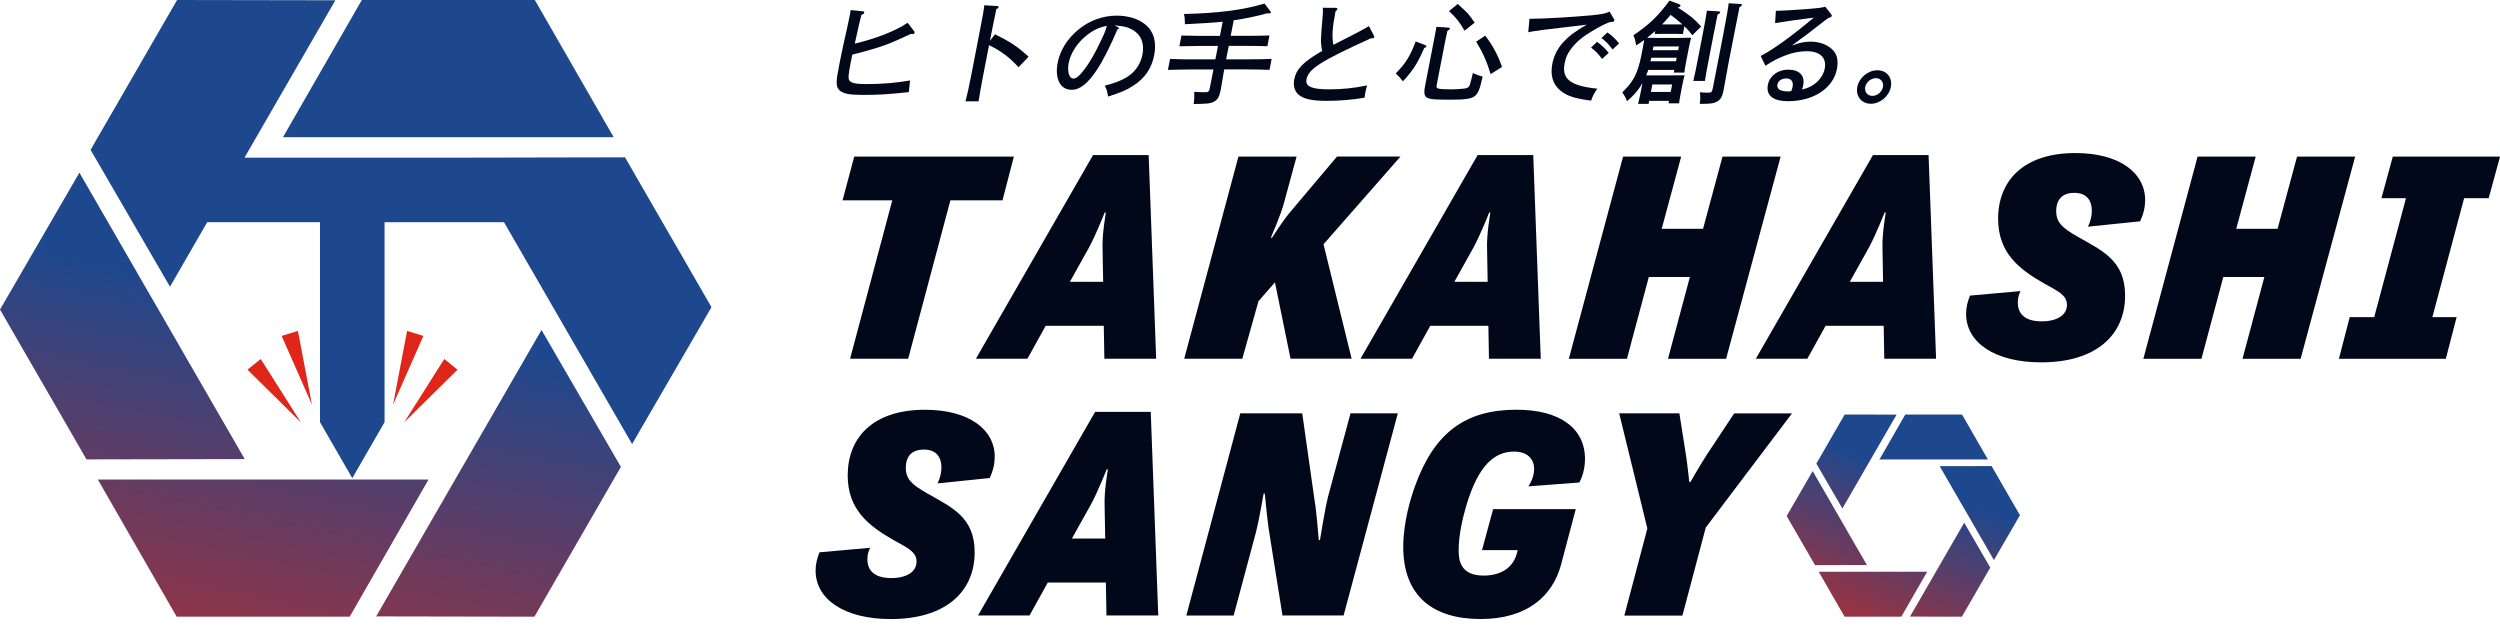 <svg width="184" height="46" viewBox="0 0 184 46" fill="none" xmlns="http://www.w3.org/2000/svg">
<g clip-path="url(#clip0_2107_8744)">
<path d="M144.406 30.508H144.398H144.384H144.099H143.069H142.937H141.697H141.565H140.536H140.25H140.236H140.229L138.326 33.818H138.372H138.668H141.077H141.565H141.808H142.827H143.069H143.557H145.963H146.262H146.309L144.406 30.508Z" fill="url(#paint0_linear_2107_8744)"/>
<path d="M148.668 37.92V37.916L148.657 37.898L148.515 37.656L148.001 36.761L147.934 36.648L147.314 35.575L147.25 35.461L146.733 34.566L146.594 34.321L146.583 34.306L146.58 34.303L142.763 34.31L142.784 34.349L142.934 34.609L144.135 36.694L144.381 37.118L144.502 37.325L145.012 38.208L145.133 38.415L145.379 38.843L146.58 40.924L146.729 41.184L146.754 41.223L148.668 37.92Z" fill="url(#paint1_linear_2107_8744)"/>
<path d="M144.395 45.389L144.398 45.385L144.405 45.371L144.548 45.125L145.061 44.234L145.129 44.12L145.749 43.044L145.813 42.934L146.33 42.039L146.472 41.793L146.479 41.779L146.483 41.775L144.566 38.468L144.544 38.508L144.395 38.768L143.19 40.852L142.944 41.276L142.823 41.487L142.317 42.367L142.196 42.577L141.95 43.001L140.746 45.086L140.596 45.343L140.574 45.382L144.395 45.389Z" fill="url(#paint2_linear_2107_8744)"/>
<path d="M135.76 45.389H135.764H135.782H136.067H137.097H137.229H138.469H138.6H139.63H139.912H139.93H139.937L141.84 42.078H141.793H141.494H139.089H138.6H138.358H137.339H137.097H136.608H134.2H133.9H133.857L135.76 45.389Z" fill="url(#paint3_linear_2107_8744)"/>
<path d="M131.499 37.977V37.984L131.509 37.998L131.648 38.24L132.165 39.135L132.233 39.249L132.849 40.322L132.917 40.435L133.434 41.33L133.573 41.576L133.583 41.59V41.594L137.403 41.587L137.382 41.547L137.232 41.287L136.028 39.206L135.785 38.779L135.664 38.572L135.155 37.688L135.034 37.481L134.788 37.054L133.587 34.973L133.437 34.712L133.412 34.673L131.499 37.977Z" fill="url(#paint4_linear_2107_8744)"/>
<path d="M135.771 30.508L135.767 30.511L135.76 30.525L135.618 30.771L135.101 31.666L135.037 31.776L134.417 32.852L134.353 32.963L133.836 33.857L133.693 34.103L133.686 34.117L133.683 34.121L135.6 37.428L135.621 37.389L135.771 37.129L136.975 35.044L137.218 34.62L137.339 34.41L137.848 33.529L137.97 33.319L138.215 32.895L139.42 30.81L139.57 30.554L139.591 30.515L135.771 30.508Z" fill="url(#paint5_linear_2107_8744)"/>
<path d="M67.273 2.298C67.312 2.348 67.323 2.38 67.315 2.42C67.305 2.47 67.241 2.509 67.151 2.509C67.119 2.509 67.07 2.509 67.023 2.502C65.544 3.189 65.224 3.318 64.158 3.635C63.549 3.813 63.274 3.884 62.733 4.016C62.654 4.372 62.619 4.565 62.612 4.597C62.448 5.438 62.416 5.769 62.505 5.908C62.619 6.111 63 6.19 63.763 6.19C64.871 6.19 66.022 6.094 66.981 5.923L66.888 6.781C65.341 6.942 64.71 6.985 63.513 6.985C62.54 6.985 62.152 6.91 61.838 6.692C61.653 6.553 61.564 6.311 61.578 5.997C61.596 5.698 61.646 5.392 61.799 4.615C61.938 3.895 62.105 3.125 62.387 1.882C62.458 1.557 62.505 1.315 62.537 1.162C62.562 1.023 62.58 0.934 62.612 0.741L63.492 0.83C63.577 0.837 63.62 0.88 63.609 0.937C63.595 1.001 63.542 1.044 63.403 1.09C63.327 1.345 63.163 2.051 62.911 3.211C64.532 2.822 65.901 2.281 66.802 1.675L67.287 2.306L67.273 2.298Z" fill="#00081A"/>
<path d="M73.224 2.523C74.339 3.065 74.891 3.428 75.704 4.173L74.963 4.95C74.303 4.223 73.683 3.752 72.793 3.325L72.358 5.566C72.19 6.425 72.083 7.063 72.023 7.458H71.061C71.175 7.038 71.321 6.368 71.478 5.566L72.112 2.298C72.319 1.24 72.436 0.584 72.443 0.388L73.388 0.445C73.47 0.445 73.502 0.478 73.495 0.527C73.484 0.577 73.445 0.616 73.327 0.681C73.301 0.795 73.191 1.334 72.996 2.298L72.857 3.011L73.227 2.527L73.224 2.523Z" fill="#00081A"/>
<path d="M82.275 1.992C82.343 2.024 82.354 2.042 82.347 2.081C82.34 2.12 82.34 2.12 82.24 2.17C81.773 3.286 81.203 4.419 80.775 5.074C80.084 6.133 79.496 6.61 78.865 6.61C78.031 6.61 77.618 5.794 77.846 4.611C78.021 3.713 78.537 2.879 79.332 2.209C80.152 1.522 81.157 1.151 82.183 1.151C83.042 1.151 83.79 1.386 84.31 1.814C84.916 2.316 85.137 3.093 84.948 4.062C84.759 5.042 84.26 5.762 83.412 6.304C82.892 6.642 82.561 6.781 81.556 7.106C81.495 6.717 81.449 6.571 81.313 6.304C82.022 6.119 82.432 5.965 82.86 5.723C83.508 5.352 83.936 4.761 84.082 4.023C84.271 3.043 83.883 2.341 82.981 2.024C82.784 1.953 82.462 1.902 82.015 1.871L82.268 1.992H82.275ZM78.659 4.618C78.53 5.274 78.691 5.784 79.015 5.784C79.282 5.784 79.671 5.37 80.205 4.536C80.519 4.045 80.847 3.396 81.242 2.537C81.356 2.277 81.377 2.213 81.463 1.906C80.223 2.085 78.908 3.353 78.662 4.615L78.659 4.618Z" fill="#00081A"/>
<path d="M90.101 5.114C90.047 5.431 89.972 5.851 89.855 6.553L89.83 6.675C89.744 7.12 89.612 7.337 89.359 7.476C89.081 7.622 88.85 7.647 87.852 7.654C87.905 7.291 87.909 7.145 87.895 6.756C88.23 6.781 88.408 6.789 88.65 6.789C88.95 6.789 88.989 6.756 89.049 6.45L89.309 5.114H87.578C87.132 5.114 86.402 5.131 85.96 5.146L86.117 4.337C86.533 4.362 87.26 4.369 87.72 4.369H89.452L89.644 3.382H88.262C87.859 3.382 87.15 3.4 86.801 3.407L86.954 2.616C87.285 2.623 87.984 2.641 88.404 2.641H89.787L89.99 1.596C89.359 1.668 88.878 1.693 87.21 1.782C87.21 1.443 87.193 1.279 87.139 1.03C89.677 0.973 91.569 0.723 93.065 0.26L93.486 0.809C93.526 0.852 93.544 0.884 93.539 0.905C93.529 0.962 93.482 0.987 93.411 0.987C93.361 0.987 93.304 0.987 93.251 0.98C92.431 1.208 91.679 1.368 90.803 1.49L90.578 2.637H91.978C92.424 2.637 93.076 2.619 93.433 2.612L93.279 3.403C92.901 3.385 92.264 3.378 91.836 3.378H90.436L90.243 4.365H91.975C92.485 4.365 93.176 4.358 93.593 4.333L93.436 5.142C93.008 5.124 92.324 5.11 91.832 5.11H90.101V5.114Z" fill="#00081A"/>
<path d="M101.112 2.612C101.144 2.662 101.151 2.701 101.144 2.74C101.13 2.804 101.073 2.822 100.877 2.829C97.228 4.486 96.305 5.071 96.159 5.83C96.055 6.364 96.54 6.575 97.809 6.575C98.803 6.575 99.672 6.486 100.617 6.283C100.545 6.518 100.524 6.632 100.496 6.785C100.471 6.913 100.453 7.002 100.435 7.188C99.622 7.334 98.618 7.423 97.645 7.423C96.608 7.423 95.995 7.295 95.628 7.009C95.296 6.76 95.161 6.329 95.257 5.837C95.407 5.078 95.92 4.551 97.317 3.742C97.31 3.724 97.296 3.678 97.285 3.613C97.192 3.097 97.199 2.886 97.328 1.429C97.374 0.984 97.377 0.791 97.356 0.57L98.311 0.577C98.386 0.577 98.439 0.616 98.432 0.666C98.421 0.723 98.379 0.773 98.297 0.827C98.058 2.049 98.022 2.655 98.133 3.3L99.622 2.541C99.801 2.452 100.182 2.249 100.752 1.924L101.112 2.605V2.612Z" fill="#00081A"/>
<path d="M104.925 3.332C104.971 3.35 104.989 3.382 104.982 3.421C104.971 3.478 104.943 3.492 104.825 3.528C104.33 4.668 103.995 5.185 103.254 5.987C103.099 5.775 102.924 5.58 102.726 5.402C103.45 4.675 103.806 4.102 104.195 3.05L104.925 3.332ZM106.586 2.031C106.675 2.038 106.725 2.063 106.714 2.113C106.703 2.163 106.646 2.209 106.529 2.274C106.482 2.466 106.393 2.89 106.361 3.058L105.745 6.229C105.705 6.421 105.727 6.489 105.866 6.521C105.966 6.553 106.397 6.578 106.785 6.578C107.085 6.578 107.494 6.553 107.769 6.521C107.99 6.496 108.122 6.414 108.175 6.254C108.228 6.108 108.339 5.655 108.403 5.374C108.724 5.52 108.827 5.559 109.123 5.634C108.92 6.557 108.795 6.856 108.563 7.056C108.31 7.266 107.844 7.337 106.849 7.337C105.666 7.337 105.363 7.319 105.114 7.23C104.847 7.141 104.775 6.892 104.875 6.382L105.584 2.726C105.648 2.391 105.695 2.14 105.723 1.974L106.586 2.031ZM107.281 0.292C108.022 0.941 108.1 1.03 108.535 1.668L107.79 2.259C107.466 1.678 107.109 1.222 106.646 0.82L107.281 0.292ZM109.312 2.623C109.836 3.293 110.249 4.055 110.548 4.928L109.711 5.456C109.419 4.501 109.126 3.845 108.645 3.068L109.315 2.623H109.312Z" fill="#00081A"/>
<path d="M112.561 1.383H112.651C113.573 1.383 115.79 1.254 117.162 1.123C117.903 1.051 118.174 0.994 118.47 0.855L118.78 1.39C118.815 1.454 118.819 1.472 118.812 1.511C118.798 1.593 118.78 1.593 118.538 1.625C118.331 1.65 117.811 1.906 117.098 2.338C116.403 2.758 115.933 3.164 115.587 3.656C115.355 3.97 115.234 4.255 115.156 4.658C114.995 5.481 115.291 5.969 116.118 6.25C116.428 6.364 117.044 6.479 117.561 6.525C117.337 6.849 117.208 7.099 117.109 7.405C115.915 7.259 115.33 7.066 114.849 6.667C114.29 6.215 114.087 5.541 114.251 4.7C114.475 3.542 115.234 2.68 116.788 1.814C113.766 2.163 112.854 2.284 112.479 2.373L112.569 1.379L112.561 1.383ZM117.54 3.082C117.875 3.318 118.089 3.51 118.402 3.891L117.91 4.337C117.615 3.941 117.468 3.788 117.101 3.503L117.54 3.082ZM118.306 2.388C118.641 2.623 118.855 2.815 119.168 3.196L118.684 3.642C118.381 3.239 118.235 3.082 117.868 2.801L118.302 2.388H118.306Z" fill="#00081A"/>
<path d="M121.827 2.281C121.631 2.452 121.428 2.619 121.228 2.783C121.431 2.783 121.638 2.79 121.916 2.79H123.566C123.929 2.79 124.182 2.783 124.468 2.776C124.425 2.922 124.357 3.229 124.304 3.489L124.108 4.501C124.033 4.882 123.99 5.149 123.969 5.342H123.192L123.231 5.146H121.314C121.264 5.285 121.214 5.413 121.164 5.548H123.081C123.502 5.548 123.634 5.548 123.983 5.541C123.94 5.687 123.872 5.994 123.819 6.254L123.719 6.764C123.644 7.145 123.602 7.419 123.58 7.605H122.803L122.839 7.426H121.381L121.339 7.644H120.562C120.615 7.458 120.676 7.184 120.754 6.785L120.883 6.122C120.597 6.625 120.223 7.052 119.749 7.448C119.642 7.173 119.575 7.052 119.4 6.792C120.198 6.047 120.544 5.392 120.797 4.105L120.918 3.482C120.954 3.303 120.993 3.093 121.014 2.94C120.826 3.079 120.63 3.207 120.426 3.343C120.337 2.89 120.337 2.883 120.216 2.598C121.371 1.821 122.048 1.176 122.875 0.043L123.545 0.292C123.651 0.331 123.691 0.374 123.68 0.431C123.669 0.488 123.63 0.52 123.48 0.552C124.353 1.101 124.713 1.4 125.205 1.953L124.557 2.591C124.364 2.341 124.175 2.131 123.972 1.928L123.862 2.502C123.741 2.494 123.541 2.494 123.384 2.494H122.276C122.123 2.494 121.912 2.494 121.788 2.502L121.83 2.274L121.827 2.281ZM121.528 4.28C121.513 4.355 121.499 4.433 121.474 4.508H123.352L123.402 4.248H121.531L121.524 4.28H121.528ZM122.964 6.764L123.071 6.215H121.613L121.506 6.764H122.964ZM123.512 3.695L123.566 3.421H121.695L121.642 3.695H123.512ZM123.823 1.796C123.548 1.547 123.252 1.311 122.957 1.094C122.757 1.336 122.547 1.572 122.333 1.796H123.823ZM126.488 0.834C126.566 0.841 126.609 0.873 126.599 0.923C126.591 0.962 126.541 1.012 126.413 1.076C126.349 1.368 126.303 1.604 126.135 2.466L125.779 4.301C125.636 5.028 125.533 5.602 125.48 5.958H124.628C124.717 5.595 124.831 5.046 124.974 4.301L125.33 2.466C125.508 1.543 125.601 1.033 125.626 0.784L126.481 0.834H126.488ZM128.106 0.292C128.17 0.292 128.209 0.331 128.202 0.374C128.191 0.424 128.145 0.463 128.027 0.527C127.985 0.717 127.847 1.414 127.614 2.616L127.197 4.757C127.126 5.121 127.04 5.605 126.866 6.578L126.852 6.66C126.77 7.088 126.656 7.291 126.435 7.437C126.174 7.608 125.95 7.647 125.098 7.647C125.152 7.291 125.152 7.17 125.113 6.789C125.351 6.813 125.494 6.821 125.665 6.821C125.964 6.821 126.003 6.789 126.064 6.482L126.816 2.616C127.072 1.29 127.211 0.488 127.229 0.239L128.109 0.296L128.106 0.292Z" fill="#00081A"/>
<path d="M130.7 0.795C131.078 0.795 131.915 0.746 133.213 0.649C133.761 0.609 134.078 0.567 134.342 0.495L134.77 1.044C134.816 1.101 134.827 1.133 134.816 1.172C134.802 1.244 134.773 1.261 134.542 1.333C134.324 1.493 134.153 1.625 134.046 1.714C133.697 1.978 133.338 2.256 132.97 2.548C132.952 2.566 132.771 2.694 132.489 2.897C132.357 2.993 132.347 3.004 131.873 3.357C132.425 3.147 132.81 3.065 133.273 3.065C133.929 3.065 134.538 3.3 134.909 3.695C135.219 4.02 135.311 4.486 135.197 5.085C134.923 6.493 133.476 7.448 131.605 7.448C130.49 7.448 129.966 7.02 130.116 6.243C130.244 5.58 130.85 5.128 131.605 5.128C132.439 5.128 132.856 5.556 132.717 6.275C132.692 6.404 132.671 6.468 132.632 6.593C133.134 6.464 133.412 6.318 133.719 6.044C134.025 5.762 134.228 5.413 134.299 5.057C134.456 4.248 133.961 3.77 132.963 3.77C132.04 3.77 130.982 4.141 129.938 4.839L129.585 4.119C130.465 3.674 131.858 2.673 133.494 1.297C132.344 1.442 131.395 1.576 130.647 1.7L130.704 0.795H130.7ZM131.93 6.421C132.012 6.001 131.844 5.773 131.456 5.773C131.131 5.773 130.868 5.958 130.818 6.218C130.754 6.55 131.025 6.728 131.609 6.728C131.673 6.728 131.748 6.721 131.83 6.71C131.887 6.589 131.905 6.525 131.926 6.418L131.93 6.421Z" fill="#00081A"/>
<path d="M139.167 6.4C139.032 7.088 138.376 7.637 137.695 7.637C137.015 7.637 136.566 7.088 136.697 6.4C136.829 5.719 137.485 5.171 138.176 5.171C138.868 5.171 139.299 5.719 139.167 6.4ZM137.282 6.4C137.211 6.764 137.446 7.056 137.809 7.056C138.173 7.056 138.515 6.764 138.586 6.4C138.654 6.044 138.419 5.752 138.062 5.752C137.706 5.752 137.35 6.044 137.282 6.4Z" fill="#00081A"/>
<path d="M62.872 11.524H74.621L73.784 14.742H69.949L66.842 26.402H62.566L65.673 14.742H62.013L62.872 11.524Z" fill="#00081A"/>
<path d="M80.44 11.414H84.542L85.094 26.402H81.281L81.238 23.979H76.962L75.619 26.402H71.827L80.447 11.414H80.44ZM78.744 20.74H81.192L81.149 18.292C81.106 17.255 81.392 15.648 81.392 15.648H81.302C81.302 15.648 80.665 17.28 80.134 18.249L78.744 20.74Z" fill="#00081A"/>
<path d="M91.152 11.524H95.429L94.481 15.006C94.281 15.776 93.533 17.497 93.533 17.497H93.622C93.622 17.497 94.416 16.239 94.944 15.623L98.404 11.521H103.076L97.41 17.978L99.48 26.399H94.983L93.836 20.779L92.624 22.169L91.434 26.402H87.158L91.149 11.524H91.152Z" fill="#00081A"/>
<path d="M108.746 11.414H112.847L113.4 26.402H109.587L109.544 23.979H105.268L103.924 26.402H100.133L108.753 11.414H108.746ZM107.046 20.74H109.491L109.448 18.292C109.405 17.255 109.69 15.648 109.69 15.648H109.601C109.601 15.648 108.963 17.28 108.432 18.249L107.042 20.74H107.046Z" fill="#00081A"/>
<path d="M124.372 20.387H121.353L119.743 26.406H115.466L119.457 11.528H123.734L122.301 16.841H125.344L126.777 11.528H131.053L127.041 26.406H122.764L124.375 20.387H124.372Z" fill="#00081A"/>
<path d="M137.842 11.414H141.943L142.496 26.402H138.683L138.64 23.979H134.364L133.02 26.402H129.229L137.849 11.414H137.842ZM136.146 20.74H138.594L138.551 18.292C138.508 17.255 138.793 15.648 138.793 15.648H138.704C138.704 15.648 138.066 17.28 137.535 18.249L136.146 20.74Z" fill="#00081A"/>
<path d="M148.711 21.424C148.558 21.709 148.511 22.019 148.511 22.261C148.511 23.035 148.953 23.651 150.275 23.651C151.398 23.651 152.128 23.188 152.128 22.44C152.128 21.691 151.401 21.403 150.432 20.854C148.579 19.796 147.061 18.605 147.061 16.093C147.061 13.338 148.892 11.264 152.748 11.264C155.988 11.264 157.883 12.718 157.883 14.725C157.883 15.209 157.773 15.74 157.509 16.289L153.675 16.684C153.853 16.31 153.96 15.911 153.96 15.516C153.96 14.81 153.628 14.194 152.659 14.194C151.886 14.194 151.337 14.589 151.337 15.537C151.337 16.375 151.779 16.77 152.901 17.412C154.708 18.448 156.408 19.154 156.408 21.755C156.408 24.642 154.291 26.669 150.236 26.669C146.818 26.669 144.705 25.216 144.705 23.099C144.705 22.678 144.794 22.24 144.99 21.755L148.714 21.424H148.711Z" fill="#00081A"/>
<path d="M166.653 20.387H163.635L162.027 26.406H157.751L161.742 11.528H166.019L164.586 16.841H167.629L169.062 11.528H173.338L169.326 26.406H165.049L166.657 20.387H166.653Z" fill="#00081A"/>
<path d="M172.936 23.341H174.742L177.08 14.589H175.273L176.111 11.524H184.004L183.166 14.589H181.36L179.022 23.341H180.807L180.013 26.406H172.144L172.939 23.341H172.936Z" fill="#00081A"/>
<path d="M64.041 40.318C63.888 40.603 63.841 40.913 63.841 41.155C63.841 41.929 64.283 42.545 65.605 42.545C66.731 42.545 67.458 42.082 67.458 41.334C67.458 40.585 66.731 40.297 65.762 39.748C63.913 38.689 62.391 37.499 62.391 34.987C62.391 32.232 64.219 30.158 68.078 30.158C71.318 30.158 73.213 31.612 73.213 33.618C73.213 34.103 73.103 34.634 72.839 35.183L69.005 35.578C69.18 35.204 69.29 34.805 69.29 34.41C69.29 33.704 68.959 33.087 67.989 33.087C67.219 33.087 66.667 33.483 66.667 34.431C66.667 35.268 67.109 35.664 68.232 36.305C70.038 37.342 71.735 38.048 71.735 40.649C71.735 43.536 69.618 45.563 65.562 45.563C62.145 45.563 60.028 44.109 60.028 41.993C60.028 41.572 60.117 41.134 60.317 40.649L64.041 40.318Z" fill="#00081A"/>
<path d="M80.594 30.311H84.695L85.248 45.3H81.435L81.392 42.877H77.116L75.772 45.3H71.981L80.601 30.311H80.594ZM78.897 39.634H81.342L81.299 37.186C81.257 36.149 81.542 34.541 81.542 34.541H81.453C81.453 34.541 80.815 36.173 80.284 37.143L78.894 39.634H78.897Z" fill="#00081A"/>
<path d="M91.284 30.422H95.845L96.751 36.815C96.904 37.674 97.061 39.748 97.061 39.748H97.15C97.15 39.748 97.524 37.41 97.745 36.551L99.398 30.422H102.88L98.889 45.3H94.391L93.379 38.953C93.269 38.248 93.091 36.33 93.091 36.33H93.002C93.002 36.33 92.649 38.379 92.449 39.131L90.796 45.303H87.314L91.284 30.425V30.422Z" fill="#00081A"/>
<path d="M104.138 35.799C105.549 31.855 107.84 30.155 111.61 30.155C114.786 30.155 116.656 31.498 116.656 33.793C116.656 34.83 116.236 35.511 116.236 35.511L112.491 35.796C112.776 35.354 112.911 34.916 112.911 34.517C112.911 33.789 112.427 33.237 111.436 33.237C110.003 33.237 108.813 34.228 107.929 37.182C107.687 37.998 107.356 39.32 107.356 40.489C107.356 41.237 107.487 42.363 109.187 42.363C110.356 42.363 111.436 41.879 111.7 40.489H109.077L109.893 37.471H115.976L114.896 41.547C114.28 43.864 112.405 45.56 108.966 45.56C105.528 45.56 103.279 43.928 103.279 40.247C103.279 38.483 103.806 36.719 104.138 35.792V35.799Z" fill="#00081A"/>
<path d="M121.243 38.885L119.172 30.422H123.602L124.087 33.487C124.197 34.192 124.329 35.471 124.329 35.471H124.418C124.418 35.471 125.081 34.303 125.651 33.422L127.636 30.425H131.891L125.544 38.825L123.826 45.307H119.55L121.246 38.892L121.243 38.885Z" fill="#00081A"/>
<path d="M39.363 0H39.349H39.295H38.433H35.286H34.887H31.106H30.707H27.56H26.698H26.645H26.63L20.825 10.099H20.961H21.873H29.214H30.707H31.445H34.548H35.286H36.779H44.12H45.032H45.168L39.363 0Z" fill="url(#paint6_linear_2107_8744)"/>
<path d="M39.331 45.389L39.338 45.378L39.367 45.332L39.798 44.584L41.369 41.861L41.569 41.515L43.461 38.24L43.66 37.895L45.232 35.169L45.663 34.424L45.688 34.377L45.699 34.363L39.855 24.285L39.787 24.407L39.331 25.194L35.66 31.552L34.912 32.845L34.545 33.483L32.991 36.17L32.624 36.811L31.876 38.105L28.209 44.459L27.753 45.25L27.685 45.367L39.331 45.389Z" fill="url(#paint7_linear_2107_8744)"/>
<path d="M13.004 45.389H13.018H13.071H13.934H17.08H17.479H21.26H21.66H24.806H25.669H25.718H25.736L31.541 35.293H31.402H30.49H23.153H21.66H20.922H17.818H17.08H15.584H8.246H7.334H7.199L13.004 45.389Z" fill="url(#paint8_linear_2107_8744)"/>
<path d="M0 22.785L0.007 22.799L0.036 22.842L0.467 23.591L2.038 26.317L2.238 26.662L4.13 29.934L4.33 30.279L5.901 33.005L6.332 33.754L6.357 33.797L6.368 33.811L18.014 33.789L17.946 33.672L17.49 32.881L13.819 26.527L13.075 25.23L12.704 24.592L11.154 21.905L10.783 21.267L10.039 19.974L6.368 13.616L5.912 12.825L5.844 12.708L0 22.785Z" fill="url(#paint9_linear_2107_8744)"/>
<path d="M52.356 22.593L52.331 22.547L51.9 21.802L50.328 19.076L50.129 18.73L48.236 15.455L48.037 15.109L46.465 12.383L46.034 11.639L46.005 11.592L45.998 11.578L34.349 11.603H34.353H17.996L19.372 9.219L19.742 8.581L20.487 7.287L24.157 0.93L24.613 0.143L24.681 0.021L13.036 0L13.025 0.014L13 0.061L12.569 0.805L10.994 3.531L10.794 3.877L8.905 7.152L8.706 7.498L7.131 10.22L6.703 10.969L6.675 11.015L6.667 11.029L12.512 21.103L12.579 20.986L13.036 20.195L15.252 16.353H23.552V31.074L25.928 35.19L28.305 31.074V16.353H37.093L38.543 18.865L39.292 20.159L39.659 20.797L41.212 23.484L41.58 24.125L42.328 25.419L45.998 31.773L46.454 32.564L46.522 32.681L52.366 22.607L52.356 22.593Z" fill="#1E488D"/>
<path d="M18.702 26.816L19.19 26.42L20.669 28.758L22.148 31.092L20.181 29.15L18.217 27.208L18.702 26.816Z" fill="#E02618"/>
<path d="M21.328 24.538L21.927 24.353L22.443 27.069L22.96 29.784L21.845 27.254L20.729 24.724L21.328 24.538Z" fill="#E02618"/>
<path d="M33.187 26.816L32.699 26.42L31.22 28.758L29.741 31.092L31.708 29.15L33.675 27.208L33.187 26.816Z" fill="#E02618"/>
<path d="M30.561 24.538L29.962 24.353L29.445 27.069L28.929 29.784L30.044 27.254L31.16 24.724L30.561 24.538Z" fill="#E02618"/>
</g>
<defs>
<linearGradient id="paint0_linear_2107_8744" x1="146.002" y1="25.372" x2="134.909" y2="50.798" gradientUnits="userSpaceOnUse">
<stop offset="0.4" stop-color="#1E488D"/>
<stop offset="1" stop-color="#D8281C"/>
</linearGradient>
<linearGradient id="paint1_linear_2107_8744" x1="149.698" y1="26.983" x2="138.604" y2="52.413" gradientUnits="userSpaceOnUse">
<stop offset="0.4" stop-color="#1E488D"/>
<stop offset="1" stop-color="#D8281C"/>
</linearGradient>
<linearGradient id="paint2_linear_2107_8744" x1="150.595" y1="27.375" x2="139.505" y2="52.805" gradientUnits="userSpaceOnUse">
<stop offset="0.4" stop-color="#1E488D"/>
<stop offset="1" stop-color="#D8281C"/>
</linearGradient>
<linearGradient id="paint3_linear_2107_8744" x1="145.275" y1="25.055" x2="134.182" y2="50.481" gradientUnits="userSpaceOnUse">
<stop offset="0.4" stop-color="#1E488D"/>
<stop offset="1" stop-color="#D8281C"/>
</linearGradient>
<linearGradient id="paint4_linear_2107_8744" x1="141.58" y1="23.441" x2="130.486" y2="48.87" gradientUnits="userSpaceOnUse">
<stop offset="0.4" stop-color="#1E488D"/>
<stop offset="1" stop-color="#D8281C"/>
</linearGradient>
<linearGradient id="paint5_linear_2107_8744" x1="140.678" y1="23.049" x2="129.588" y2="48.478" gradientUnits="userSpaceOnUse">
<stop offset="0.4" stop-color="#1E488D"/>
<stop offset="1" stop-color="#D8281C"/>
</linearGradient>
<linearGradient id="paint6_linear_2107_8744" x1="35.642" y1="-2.338" x2="21.588" y2="63.723" gradientUnits="userSpaceOnUse">
<stop offset="0.4" stop-color="#1E488D"/>
<stop offset="1" stop-color="#D8281C"/>
</linearGradient>
<linearGradient id="paint7_linear_2107_8744" x1="45.236" y1="-0.299" x2="31.181" y2="65.765" gradientUnits="userSpaceOnUse">
<stop offset="0.4" stop-color="#1E488D"/>
<stop offset="1" stop-color="#D8281C"/>
</linearGradient>
<linearGradient id="paint8_linear_2107_8744" x1="27.732" y1="-4.023" x2="13.677" y2="62.041" gradientUnits="userSpaceOnUse">
<stop offset="0.4" stop-color="#1E488D"/>
<stop offset="1" stop-color="#D8281C"/>
</linearGradient>
<linearGradient id="paint9_linear_2107_8744" x1="16.396" y1="-6.436" x2="2.338" y2="59.629" gradientUnits="userSpaceOnUse">
<stop offset="0.4" stop-color="#1E488D"/>
<stop offset="1" stop-color="#D8281C"/>
</linearGradient>
<clipPath id="clip0_2107_8744">
<rect width="184" height="45.563" fill="white"/>
</clipPath>
</defs>
</svg>
